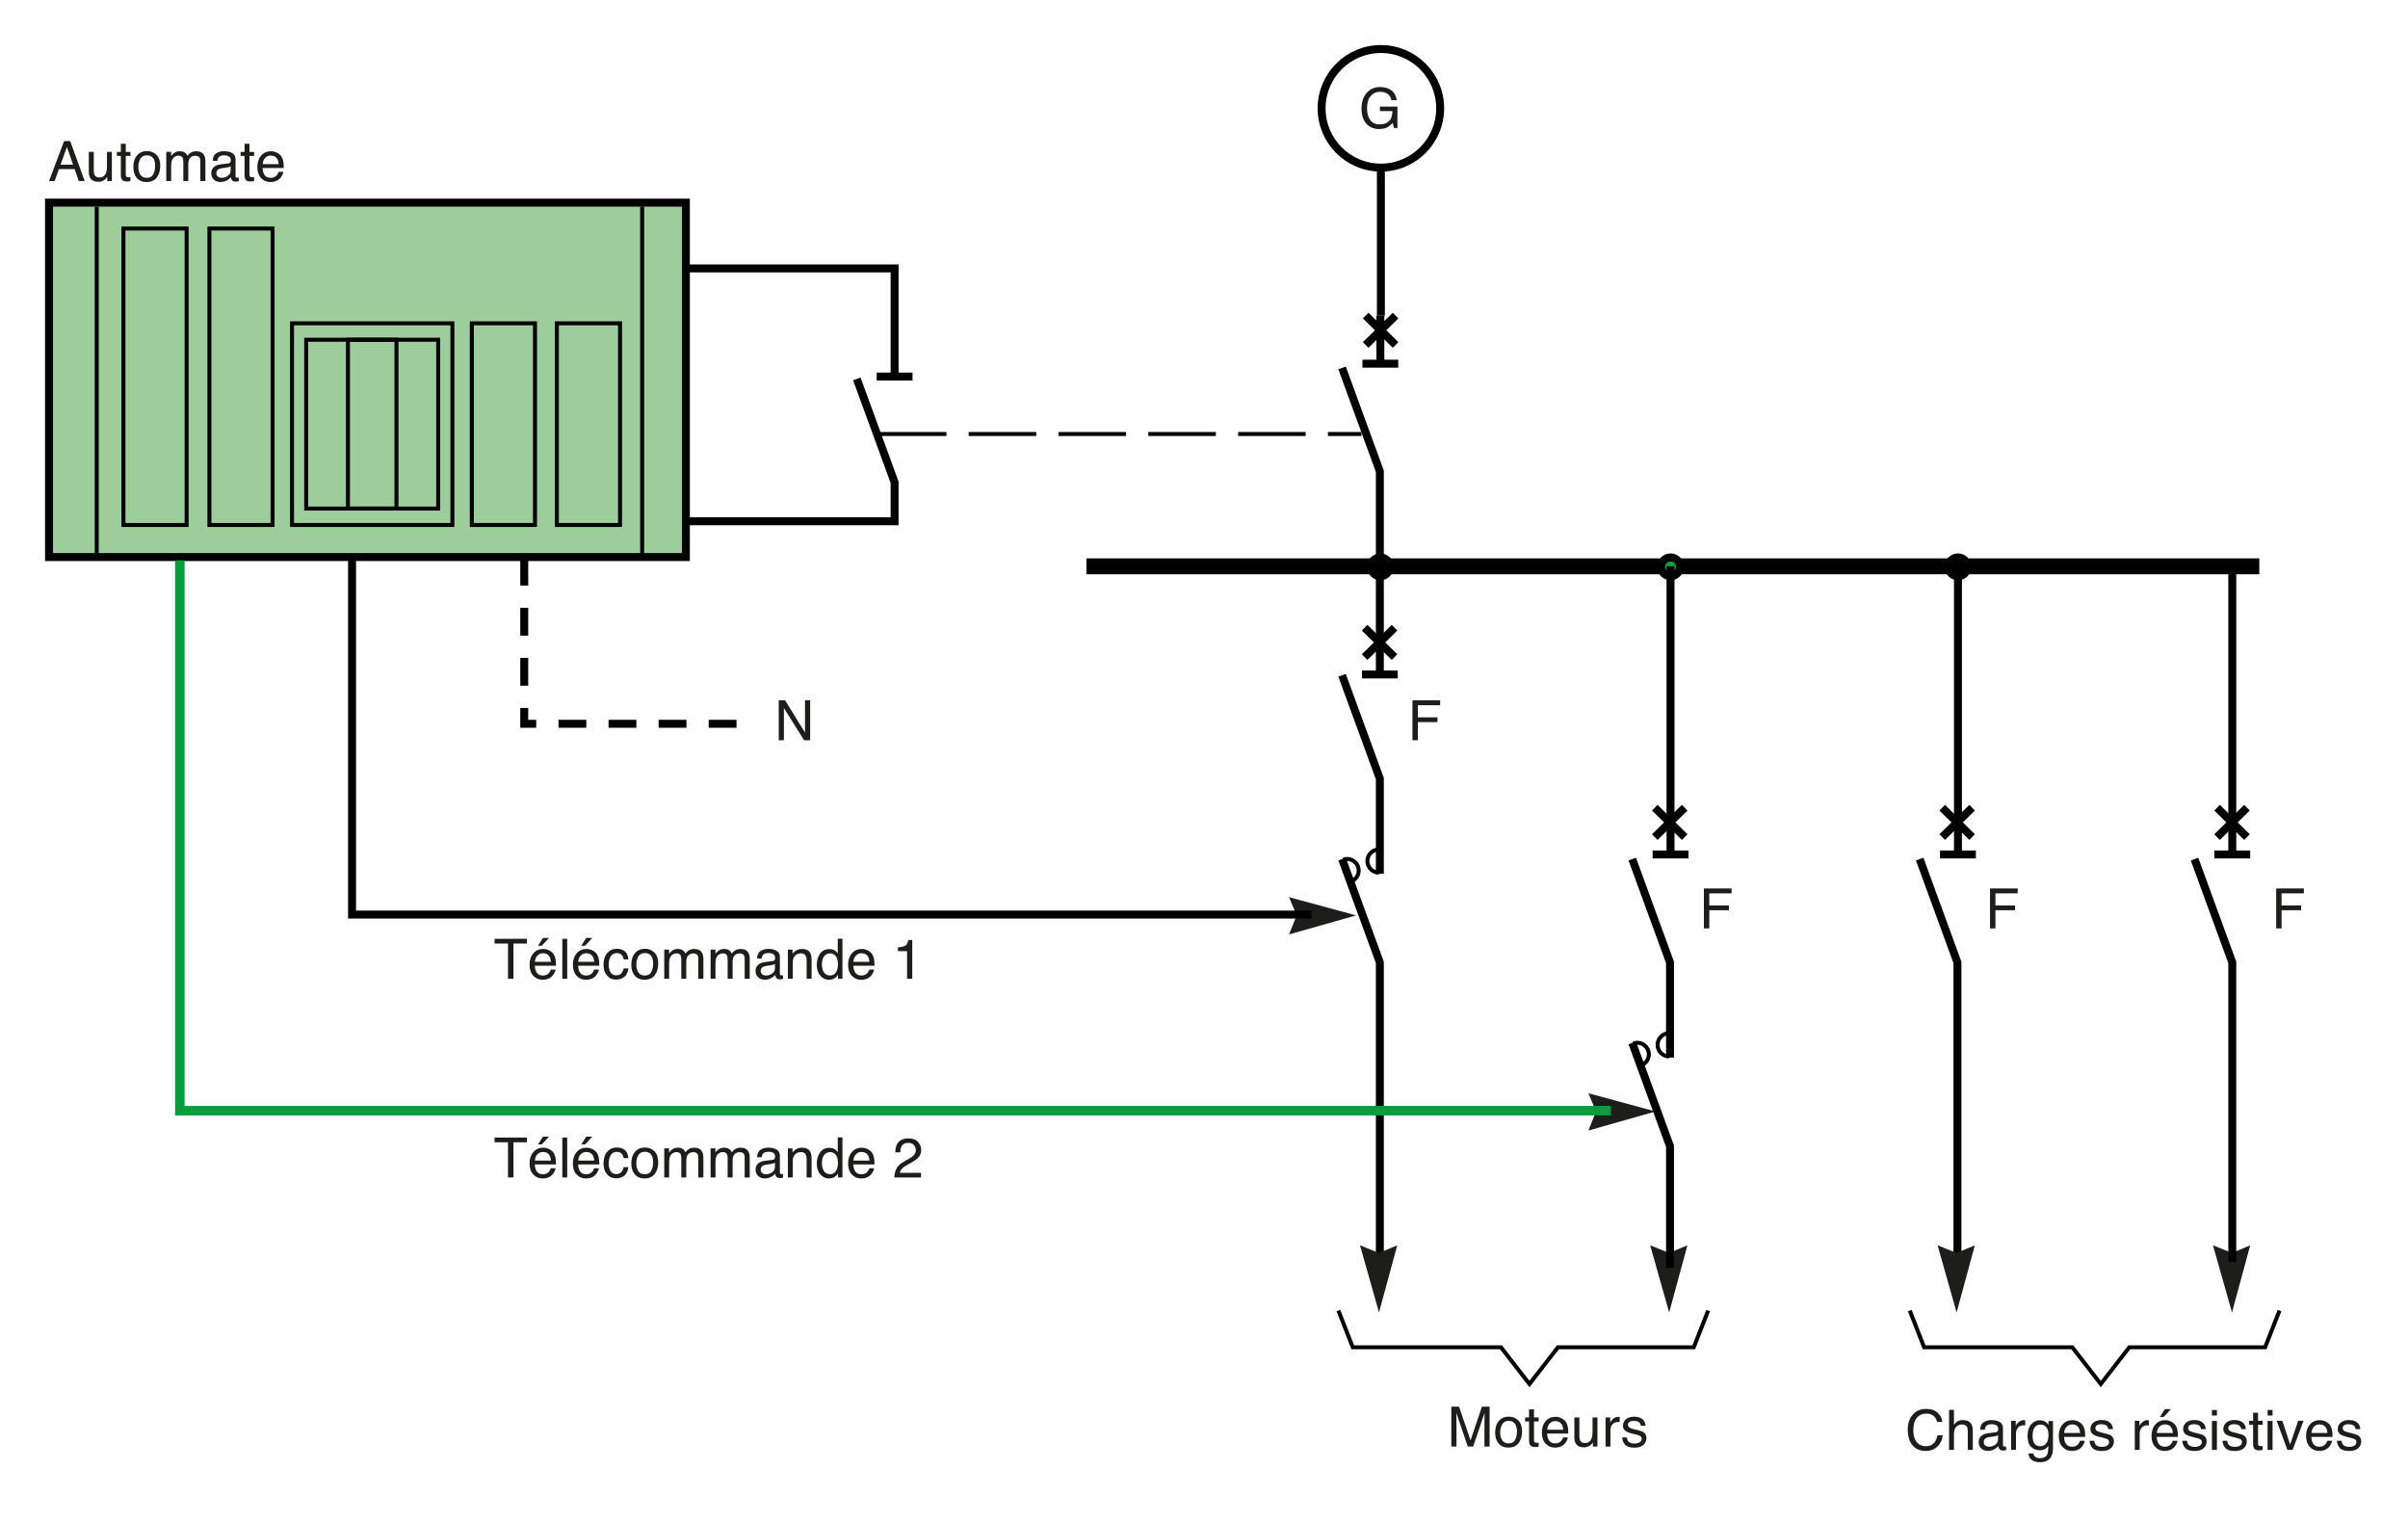 <?xml version="1.0" encoding="iso-8859-1"?>
<!-- Generator: Adobe Illustrator 19.2.1, SVG Export Plug-In . SVG Version: 6.00 Build 0)  -->
<svg version="1.1" id="Calque_1" xmlns="http://www.w3.org/2000/svg" xmlns:xlink="http://www.w3.org/1999/xlink" x="0px" y="0px"
	 width="538.598px" height="340.332px" viewBox="0 0 538.598 340.332" style="enable-background:new 0 0 538.598 340.332;"
	 xml:space="preserve">
<style type="text/css">
	.st0{fill:none;stroke:#000000;stroke-width:1.778;stroke-miterlimit:3.864;}
	.st1{fill:#1D1D1B;}
	.st2{fill:#009E3D;stroke:#000000;stroke-width:1.778;stroke-miterlimit:3.864;}
	.st3{fill:none;stroke:#000000;stroke-width:0.889;stroke-miterlimit:3.864;stroke-dasharray:15.111,4.978;}
	.st4{fill:none;stroke:#000000;stroke-width:0.889;stroke-miterlimit:3.864;}
	.st5{fill:none;stroke:#000000;stroke-width:3.556;stroke-miterlimit:3.864;}
	.st6{fill:#9CCD9A;stroke:#000000;stroke-width:1.778;stroke-miterlimit:3.864;}
	.st7{fill:none;stroke:#000000;stroke-width:1.778;stroke-miterlimit:3.864;stroke-dasharray:6.222,4.978;}
	.st8{fill:none;stroke:#009E3D;stroke-width:2.133;stroke-miterlimit:3.864;}
	.st9{fill:none;}
</style>
<polyline class="st0" points="300.181,82.281 308.629,105.396 308.629,126.685 "/>
<polyline class="st0" points="300.181,151.022 308.629,174.137 308.629,195.427 "/>
<polygon class="st1" points="499.23,293.533 503.306,278.514 499.23,280.222 494.975,278.514 499.23,293.533 "/>
<polyline class="st0" points="300.181,192.13 308.629,215.244 308.629,282.196 "/>
<line class="st0" x1="305.226" y1="146.96" x2="311.914" y2="140.39"/>
<line class="st0" x1="311.914" y1="146.96" x2="305.226" y2="140.39"/>
<polyline class="st0" points="429.372,192.13 437.82,215.244 437.82,282.196 "/>
<line class="st0" x1="434.417" y1="187.213" x2="441.105" y2="180.644"/>
<line class="st0" x1="441.105" y1="187.213" x2="434.417" y2="180.644"/>
<polyline class="st0" points="490.848,192.13 499.296,215.244 499.296,282.196 "/>
<line class="st0" x1="495.893" y1="187.213" x2="502.582" y2="180.644"/>
<line class="st0" x1="502.582" y1="187.213" x2="495.893" y2="180.644"/>
<path class="st2" d="M435.825,126.772c0-1.165,0.944-2.111,2.111-2.111c1.167,0,2.113,0.946,2.113,2.111
	c0,1.167-0.946,2.113-2.113,2.113C436.77,128.885,435.825,127.939,435.825,126.772L435.825,126.772z"/>
<polygon class="st1" points="437.634,293.533 441.712,278.514 437.634,280.222 433.381,278.514 437.634,293.533 "/>
<polygon class="st1" points="308.443,293.533 312.521,278.514 308.443,280.222 304.19,278.514 308.443,293.533 "/>
<path class="st0" d="M295.603,24.226c0-7.321,5.936-13.259,13.259-13.259s13.259,5.937,13.259,13.259
	c0,7.323-5.936,13.259-13.259,13.259S295.603,31.549,295.603,24.226L295.603,24.226z"/>
<line class="st3" x1="196.575" y1="97.064" x2="304.521" y2="97.064"/>
<path class="st2" d="M306.634,126.772c0-1.165,0.944-2.111,2.111-2.111c1.167,0,2.113,0.946,2.113,2.111
	c0,1.167-0.946,2.113-2.113,2.113C307.579,128.885,306.634,127.939,306.634,126.772L306.634,126.772z"/>
<g>
	<g>
		<g>
			<path class="st1" d="M310.814,19.951c0.874,0.466,1.409,1.282,1.605,2.449h-1.197c-0.143-0.652-0.438-1.127-0.887-1.425
				c-0.448-0.298-1.014-0.447-1.696-0.447c-0.809,0-1.49,0.31-2.044,0.93c-0.553,0.62-0.83,1.543-0.83,2.771
				c0,1.061,0.229,1.925,0.686,2.591c0.456,0.667,1.2,1,2.232,1c0.79,0,1.444-0.234,1.962-0.702c0.519-0.468,0.783-1.225,0.796-2.27
				h-2.795v-1.002h3.919v4.776h-0.777l-0.292-1.148c-0.402,0.45-0.759,0.762-1.07,0.936c-0.521,0.3-1.186,0.45-1.99,0.45
				c-1.04,0-1.935-0.342-2.684-1.027c-0.817-0.859-1.226-2.038-1.226-3.536c0-1.495,0.399-2.684,1.197-3.567
				c0.759-0.843,1.741-1.264,2.947-1.264C309.496,19.465,310.211,19.627,310.814,19.951z"/>
		</g>
	</g>
</g>
<polyline class="st4" points="509.857,293.107 506.639,301.321 476.258,301.321 469.886,309.534 463.514,301.321 430.372,301.321 
	427.157,293.107 "/>
<polyline class="st4" points="382.063,293.107 378.846,301.321 348.464,301.321 342.093,309.534 335.721,301.321 302.579,301.321 
	299.363,293.107 "/>
<g>
	<g>
		<g>
			<path class="st1" d="M433.423,315.991c0.617,0.596,0.959,1.272,1.027,2.03h-1.179c-0.131-0.575-0.393-1.031-0.785-1.367
				c-0.392-0.337-0.941-0.505-1.649-0.505c-0.863,0-1.561,0.31-2.092,0.928s-0.797,1.565-0.797,2.843c0,1.046,0.24,1.895,0.72,2.545
				c0.479,0.651,1.194,0.977,2.146,0.977c0.876,0,1.542-0.343,2-1.027c0.242-0.36,0.424-0.834,0.543-1.422h1.179
				c-0.104,0.94-0.448,1.728-1.033,2.364c-0.7,0.766-1.646,1.148-2.835,1.148c-1.025,0-1.886-0.314-2.583-0.942
				c-0.917-0.831-1.375-2.114-1.375-3.85c0-1.317,0.345-2.397,1.033-3.24c0.744-0.916,1.771-1.374,3.081-1.374
				C431.94,315.099,432.807,315.396,433.423,315.991z"/>
			<path class="st1" d="M435.951,315.31h1.094v3.33c0.26-0.328,0.492-0.559,0.699-0.692c0.353-0.231,0.792-0.347,1.318-0.347
				c0.944,0,1.584,0.33,1.92,0.99c0.183,0.361,0.273,0.861,0.273,1.501v4.175h-1.124v-4.102c0-0.478-0.061-0.828-0.182-1.051
				c-0.199-0.356-0.571-0.535-1.118-0.535c-0.454,0-0.865,0.156-1.233,0.468c-0.369,0.313-0.554,0.901-0.554,1.769v3.451h-1.094
				V315.31z"/>
			<path class="st1" d="M446.361,320.329c0.251-0.032,0.419-0.138,0.504-0.315c0.049-0.098,0.073-0.237,0.073-0.421
				c0-0.374-0.133-0.646-0.397-0.814s-0.644-0.253-1.137-0.253c-0.57,0-0.975,0.154-1.213,0.464
				c-0.134,0.171-0.221,0.426-0.261,0.764h-1.021c0.02-0.805,0.28-1.364,0.779-1.679c0.5-0.315,1.079-0.473,1.739-0.473
				c0.765,0,1.386,0.146,1.863,0.438c0.474,0.292,0.71,0.746,0.71,1.361v3.749c0,0.114,0.023,0.205,0.069,0.273
				c0.047,0.069,0.146,0.104,0.295,0.104c0.049,0,0.104-0.003,0.164-0.009c0.061-0.007,0.126-0.016,0.194-0.027v0.808
				c-0.17,0.049-0.3,0.079-0.389,0.091c-0.089,0.013-0.211,0.019-0.364,0.019c-0.377,0-0.65-0.134-0.82-0.4
				c-0.09-0.143-0.152-0.343-0.188-0.602c-0.223,0.291-0.543,0.544-0.96,0.759c-0.418,0.215-0.877,0.322-1.38,0.322
				c-0.604,0-1.097-0.184-1.479-0.549c-0.383-0.366-0.574-0.825-0.574-1.375c0-0.603,0.188-1.07,0.565-1.402
				c0.377-0.331,0.871-0.536,1.482-0.612L446.361,320.329z M444.058,323.284c0.23,0.182,0.504,0.272,0.82,0.272
				c0.385,0,0.757-0.089,1.118-0.267c0.607-0.296,0.911-0.779,0.911-1.45v-0.88c-0.134,0.086-0.306,0.156-0.516,0.214
				c-0.21,0.057-0.416,0.097-0.618,0.121l-0.661,0.085c-0.396,0.053-0.694,0.136-0.894,0.249c-0.339,0.189-0.508,0.493-0.508,0.909
				C443.711,322.853,443.826,323.101,444.058,323.284z"/>
			<path class="st1" d="M449.823,317.76h1.039v1.124c0.086-0.219,0.294-0.485,0.626-0.799c0.332-0.314,0.715-0.471,1.148-0.471
				c0.021,0,0.055,0.002,0.104,0.006s0.132,0.012,0.249,0.024v1.154c-0.064-0.012-0.124-0.021-0.179-0.024s-0.115-0.006-0.18-0.006
				c-0.551,0-0.975,0.177-1.27,0.531c-0.296,0.354-0.444,0.763-0.444,1.225v3.743h-1.094V317.76z"/>
			<path class="st1" d="M457.555,318.021c0.206,0.142,0.416,0.348,0.63,0.619v-0.82h1.009v5.919c0,0.826-0.121,1.479-0.364,1.956
				c-0.452,0.883-1.306,1.325-2.562,1.325c-0.698,0-1.285-0.157-1.762-0.472c-0.477-0.313-0.743-0.805-0.8-1.473h1.112
				c0.052,0.291,0.156,0.516,0.313,0.674c0.246,0.243,0.633,0.365,1.161,0.365c0.834,0,1.379-0.296,1.637-0.888
				c0.153-0.349,0.225-0.97,0.212-1.865c-0.218,0.332-0.48,0.579-0.787,0.741s-0.712,0.243-1.216,0.243
				c-0.702,0-1.316-0.25-1.844-0.751c-0.526-0.5-0.789-1.327-0.789-2.481c0-1.09,0.265-1.94,0.796-2.553
				c0.53-0.611,1.171-0.917,1.921-0.917C456.732,317.644,457.176,317.769,457.555,318.021z M457.689,319.193
				c-0.33-0.389-0.752-0.583-1.264-0.583c-0.766,0-1.289,0.36-1.571,1.082c-0.149,0.385-0.224,0.889-0.224,1.513
				c0,0.733,0.147,1.291,0.444,1.674c0.296,0.383,0.694,0.574,1.193,0.574c0.782,0,1.332-0.354,1.65-1.063
				c0.178-0.4,0.267-0.868,0.267-1.403C458.185,320.181,458.019,319.583,457.689,319.193z"/>
			<path class="st1" d="M464.879,317.939c0.431,0.217,0.759,0.497,0.984,0.841c0.217,0.328,0.362,0.711,0.435,1.148
				c0.064,0.3,0.097,0.778,0.097,1.435h-4.733c0.02,0.662,0.175,1.193,0.464,1.593c0.289,0.4,0.737,0.601,1.345,0.601
				c0.566,0,1.019-0.189,1.356-0.567c0.188-0.22,0.322-0.475,0.401-0.764h1.075c-0.028,0.239-0.122,0.506-0.282,0.8
				c-0.16,0.293-0.339,0.533-0.535,0.72c-0.33,0.324-0.738,0.543-1.225,0.656c-0.261,0.064-0.557,0.097-0.887,0.097
				c-0.805,0-1.487-0.294-2.047-0.884c-0.56-0.589-0.839-1.415-0.839-2.476c0-1.046,0.281-1.895,0.846-2.547
				c0.563-0.651,1.3-0.978,2.21-0.978C464.003,317.614,464.448,317.723,464.879,317.939z M465.271,320.494
				c-0.045-0.474-0.147-0.853-0.308-1.137c-0.297-0.526-0.793-0.789-1.488-0.789c-0.498,0-0.916,0.181-1.253,0.543
				c-0.338,0.363-0.517,0.824-0.536,1.383H465.271z"/>
			<path class="st1" d="M468.43,322.225c0.033,0.365,0.126,0.645,0.279,0.839c0.281,0.353,0.769,0.528,1.464,0.528
				c0.413,0,0.776-0.088,1.091-0.264c0.314-0.177,0.472-0.449,0.472-0.817c0-0.279-0.126-0.492-0.377-0.639
				c-0.16-0.089-0.478-0.192-0.951-0.31l-0.883-0.219c-0.563-0.138-0.979-0.292-1.247-0.462c-0.478-0.296-0.717-0.705-0.717-1.228
				c0-0.615,0.225-1.113,0.675-1.494c0.449-0.381,1.054-0.571,1.813-0.571c0.993,0,1.71,0.287,2.148,0.862
				c0.275,0.365,0.409,0.758,0.401,1.179h-1.033c-0.021-0.245-0.11-0.469-0.268-0.67c-0.257-0.286-0.703-0.43-1.338-0.43
				c-0.423,0-0.743,0.079-0.961,0.236s-0.326,0.365-0.326,0.624c0,0.282,0.143,0.508,0.429,0.678
				c0.165,0.101,0.409,0.189,0.73,0.267l0.737,0.177c0.801,0.19,1.337,0.374,1.609,0.553c0.426,0.279,0.639,0.719,0.639,1.318
				c0,0.579-0.223,1.08-0.668,1.501s-1.123,0.632-2.033,0.632c-0.98,0-1.675-0.22-2.082-0.659c-0.408-0.439-0.627-0.983-0.655-1.632
				H468.43z"/>
			<path class="st1" d="M477.49,317.76h1.039v1.124c0.086-0.219,0.294-0.485,0.626-0.799c0.332-0.314,0.715-0.471,1.148-0.471
				c0.021,0,0.055,0.002,0.104,0.006s0.132,0.012,0.249,0.024v1.154c-0.064-0.012-0.124-0.021-0.179-0.024s-0.115-0.006-0.18-0.006
				c-0.551,0-0.975,0.177-1.27,0.531c-0.296,0.354-0.444,0.763-0.444,1.225v3.743h-1.094V317.76z"/>
			<path class="st1" d="M485.623,317.939c0.431,0.217,0.759,0.497,0.984,0.841c0.217,0.328,0.362,0.711,0.435,1.148
				c0.064,0.3,0.097,0.778,0.097,1.435h-4.733c0.02,0.662,0.175,1.193,0.464,1.593c0.289,0.4,0.737,0.601,1.345,0.601
				c0.566,0,1.019-0.189,1.356-0.567c0.188-0.22,0.322-0.475,0.401-0.764h1.075c-0.028,0.239-0.122,0.506-0.282,0.8
				c-0.16,0.293-0.339,0.533-0.535,0.72c-0.33,0.324-0.738,0.543-1.225,0.656c-0.261,0.064-0.557,0.097-0.887,0.097
				c-0.805,0-1.487-0.294-2.047-0.884c-0.56-0.589-0.839-1.415-0.839-2.476c0-1.046,0.281-1.895,0.846-2.547
				c0.563-0.651,1.3-0.978,2.21-0.978C484.747,317.614,485.192,317.723,485.623,317.939z M486.015,320.494
				c-0.045-0.474-0.147-0.853-0.308-1.137c-0.297-0.526-0.793-0.789-1.488-0.789c-0.498,0-0.916,0.181-1.253,0.543
				c-0.338,0.363-0.517,0.824-0.536,1.383H486.015z M485.577,315.141l-1.623,1.756h-0.838l1.111-1.756H485.577z"/>
			<path class="st1" d="M489.174,322.225c0.033,0.365,0.126,0.645,0.279,0.839c0.281,0.353,0.769,0.528,1.464,0.528
				c0.413,0,0.776-0.088,1.091-0.264c0.314-0.177,0.472-0.449,0.472-0.817c0-0.279-0.126-0.492-0.377-0.639
				c-0.16-0.089-0.478-0.192-0.951-0.31l-0.883-0.219c-0.563-0.138-0.979-0.292-1.247-0.462c-0.478-0.296-0.717-0.705-0.717-1.228
				c0-0.615,0.225-1.113,0.675-1.494c0.449-0.381,1.054-0.571,1.813-0.571c0.993,0,1.71,0.287,2.148,0.862
				c0.275,0.365,0.409,0.758,0.401,1.179h-1.033c-0.021-0.245-0.11-0.469-0.268-0.67c-0.257-0.286-0.703-0.43-1.338-0.43
				c-0.423,0-0.743,0.079-0.961,0.236s-0.326,0.365-0.326,0.624c0,0.282,0.143,0.508,0.429,0.678
				c0.165,0.101,0.409,0.189,0.73,0.267l0.737,0.177c0.801,0.19,1.337,0.374,1.609,0.553c0.426,0.279,0.639,0.719,0.639,1.318
				c0,0.579-0.223,1.08-0.668,1.501s-1.123,0.632-2.033,0.632c-0.98,0-1.675-0.22-2.082-0.659c-0.408-0.439-0.627-0.983-0.655-1.632
				H489.174z"/>
			<path class="st1" d="M494.746,315.342h1.112v1.239h-1.112V315.342z M494.746,317.79h1.112v6.478h-1.112V317.79z"/>
			<path class="st1" d="M498.161,322.225c0.033,0.365,0.126,0.645,0.279,0.839c0.281,0.353,0.769,0.528,1.464,0.528
				c0.413,0,0.776-0.088,1.091-0.264c0.314-0.177,0.472-0.449,0.472-0.817c0-0.279-0.126-0.492-0.377-0.639
				c-0.16-0.089-0.478-0.192-0.951-0.31l-0.883-0.219c-0.563-0.138-0.979-0.292-1.247-0.462c-0.478-0.296-0.717-0.705-0.717-1.228
				c0-0.615,0.225-1.113,0.675-1.494c0.449-0.381,1.054-0.571,1.813-0.571c0.993,0,1.71,0.287,2.148,0.862
				c0.275,0.365,0.409,0.758,0.401,1.179h-1.033c-0.021-0.245-0.11-0.469-0.268-0.67c-0.257-0.286-0.703-0.43-1.338-0.43
				c-0.423,0-0.743,0.079-0.961,0.236s-0.326,0.365-0.326,0.624c0,0.282,0.143,0.508,0.429,0.678
				c0.165,0.101,0.409,0.189,0.73,0.267l0.737,0.177c0.801,0.19,1.337,0.374,1.609,0.553c0.426,0.279,0.639,0.719,0.639,1.318
				c0,0.579-0.223,1.08-0.668,1.501s-1.123,0.632-2.033,0.632c-0.98,0-1.675-0.22-2.082-0.659c-0.408-0.439-0.627-0.983-0.655-1.632
				H498.161z"/>
			<path class="st1" d="M503.951,315.943h1.106v1.816h1.039v0.894h-1.039v4.247c0,0.227,0.077,0.379,0.23,0.456
				c0.085,0.044,0.227,0.066,0.426,0.066c0.053,0,0.109-0.001,0.17-0.004s0.132-0.01,0.213-0.021v0.869
				c-0.126,0.036-0.257,0.063-0.393,0.079c-0.136,0.016-0.282,0.024-0.44,0.024c-0.51,0-0.856-0.131-1.039-0.393
				c-0.182-0.261-0.273-0.6-0.273-1.018v-4.308h-0.881v-0.894h0.881V315.943z"/>
			<path class="st1" d="M507.191,315.342h1.112v1.239h-1.112V315.342z M507.191,317.79h1.112v6.478h-1.112V317.79z"/>
			<path class="st1" d="M510.493,317.76l1.738,5.299l1.811-5.299h1.197l-2.45,6.508h-1.166l-2.399-6.508H510.493z"/>
			<path class="st1" d="M520.198,317.939c0.431,0.217,0.759,0.497,0.984,0.841c0.217,0.328,0.362,0.711,0.435,1.148
				c0.064,0.3,0.097,0.778,0.097,1.435h-4.733c0.02,0.662,0.175,1.193,0.464,1.593c0.289,0.4,0.737,0.601,1.345,0.601
				c0.566,0,1.019-0.189,1.356-0.567c0.188-0.22,0.322-0.475,0.401-0.764h1.075c-0.028,0.239-0.122,0.506-0.282,0.8
				c-0.16,0.293-0.339,0.533-0.535,0.72c-0.33,0.324-0.738,0.543-1.225,0.656c-0.261,0.064-0.557,0.097-0.887,0.097
				c-0.805,0-1.487-0.294-2.047-0.884c-0.56-0.589-0.839-1.415-0.839-2.476c0-1.046,0.281-1.895,0.846-2.547
				c0.563-0.651,1.3-0.978,2.21-0.978C519.323,317.614,519.767,317.723,520.198,317.939z M520.59,320.494
				c-0.045-0.474-0.147-0.853-0.308-1.137c-0.297-0.526-0.793-0.789-1.488-0.789c-0.498,0-0.916,0.181-1.253,0.543
				c-0.338,0.363-0.517,0.824-0.536,1.383H520.59z"/>
			<path class="st1" d="M523.749,322.225c0.033,0.365,0.126,0.645,0.279,0.839c0.281,0.353,0.769,0.528,1.464,0.528
				c0.413,0,0.776-0.088,1.091-0.264c0.314-0.177,0.472-0.449,0.472-0.817c0-0.279-0.126-0.492-0.377-0.639
				c-0.16-0.089-0.478-0.192-0.951-0.31l-0.883-0.219c-0.563-0.138-0.979-0.292-1.247-0.462c-0.478-0.296-0.717-0.705-0.717-1.228
				c0-0.615,0.225-1.113,0.675-1.494c0.449-0.381,1.054-0.571,1.813-0.571c0.993,0,1.71,0.287,2.148,0.862
				c0.275,0.365,0.409,0.758,0.401,1.179h-1.033c-0.021-0.245-0.11-0.469-0.268-0.67c-0.257-0.286-0.703-0.43-1.338-0.43
				c-0.423,0-0.743,0.079-0.961,0.236s-0.326,0.365-0.326,0.624c0,0.282,0.143,0.508,0.429,0.678
				c0.165,0.101,0.409,0.189,0.73,0.267l0.737,0.177c0.801,0.19,1.337,0.374,1.609,0.553c0.426,0.279,0.639,0.719,0.639,1.318
				c0,0.579-0.223,1.08-0.668,1.501s-1.123,0.632-2.033,0.632c-0.98,0-1.675-0.22-2.082-0.659c-0.408-0.439-0.627-0.983-0.655-1.632
				H523.749z"/>
		</g>
	</g>
</g>
<g>
	<g>
		<g>
			<path class="st1" d="M324.615,314.597h1.731l2.567,7.547l2.548-7.547h1.721v8.926h-1.154v-5.269c0-0.182,0.004-0.483,0.012-0.905
				c0.008-0.421,0.013-0.873,0.013-1.354l-2.549,7.528h-1.198l-2.573-7.528v0.273c0,0.219,0.007,0.552,0.019,0.999
				c0.013,0.448,0.019,0.777,0.019,0.987v5.269h-1.154V314.597z"/>
			<path class="st1" d="M339.58,317.664c0.575,0.559,0.862,1.38,0.862,2.465c0,1.049-0.253,1.914-0.76,2.599
				c-0.507,0.684-1.293,1.025-2.359,1.025c-0.889,0-1.595-0.302-2.118-0.907c-0.522-0.604-0.784-1.418-0.784-2.438
				c0-1.093,0.275-1.963,0.827-2.61c0.551-0.647,1.291-0.972,2.22-0.972C338.301,316.826,339.005,317.105,339.58,317.664z
				 M338.901,321.989c0.267-0.548,0.4-1.158,0.4-1.83c0-0.606-0.097-1.101-0.289-1.48c-0.305-0.599-0.829-0.898-1.574-0.898
				c-0.661,0-1.142,0.255-1.441,0.765c-0.301,0.51-0.451,1.125-0.451,1.845c0,0.692,0.15,1.269,0.451,1.73
				c0.3,0.461,0.776,0.691,1.43,0.691C338.143,322.811,338.635,322.537,338.901,321.989z"/>
			<path class="st1" d="M342.004,315.198h1.106v1.816h1.039v0.894h-1.039v4.247c0,0.227,0.077,0.379,0.23,0.456
				c0.085,0.044,0.227,0.066,0.426,0.066c0.053,0,0.109-0.001,0.17-0.004s0.132-0.01,0.213-0.021v0.869
				c-0.126,0.036-0.257,0.063-0.393,0.079c-0.136,0.016-0.282,0.024-0.44,0.024c-0.51,0-0.856-0.131-1.039-0.393
				c-0.182-0.261-0.273-0.6-0.273-1.018v-4.308h-0.881v-0.894h0.881V315.198z"/>
			<path class="st1" d="M349.264,317.194c0.431,0.217,0.759,0.497,0.984,0.841c0.217,0.328,0.362,0.711,0.435,1.148
				c0.064,0.3,0.097,0.778,0.097,1.435h-4.733c0.02,0.662,0.175,1.193,0.464,1.593c0.289,0.4,0.737,0.601,1.345,0.601
				c0.566,0,1.019-0.189,1.356-0.567c0.188-0.22,0.322-0.475,0.401-0.764h1.075c-0.028,0.239-0.122,0.506-0.282,0.8
				c-0.16,0.293-0.339,0.533-0.535,0.72c-0.33,0.324-0.738,0.543-1.225,0.656c-0.261,0.064-0.557,0.097-0.887,0.097
				c-0.805,0-1.487-0.294-2.047-0.884c-0.56-0.589-0.839-1.415-0.839-2.476c0-1.046,0.281-1.895,0.846-2.547
				c0.563-0.651,1.3-0.978,2.21-0.978C348.388,316.869,348.832,316.977,349.264,317.194z M349.656,319.749
				c-0.045-0.474-0.147-0.853-0.308-1.137c-0.297-0.526-0.793-0.789-1.488-0.789c-0.498,0-0.916,0.181-1.253,0.543
				c-0.338,0.363-0.517,0.824-0.536,1.383H349.656z"/>
			<path class="st1" d="M353.258,317.015v4.32c0,0.332,0.052,0.604,0.154,0.814c0.189,0.389,0.542,0.583,1.06,0.583
				c0.741,0,1.246-0.34,1.515-1.021c0.146-0.365,0.219-0.865,0.219-1.501v-3.196h1.094v6.508h-1.033l0.013-0.96
				c-0.14,0.247-0.313,0.456-0.52,0.626c-0.409,0.34-0.906,0.51-1.49,0.51c-0.91,0-1.53-0.31-1.86-0.93
				c-0.179-0.332-0.269-0.775-0.269-1.33v-4.424H353.258z"/>
			<path class="st1" d="M359.115,317.015h1.039v1.124c0.086-0.219,0.294-0.485,0.626-0.799c0.332-0.314,0.715-0.471,1.148-0.471
				c0.021,0,0.055,0.002,0.104,0.006s0.132,0.012,0.249,0.024v1.154c-0.064-0.012-0.124-0.021-0.179-0.024s-0.115-0.006-0.18-0.006
				c-0.551,0-0.975,0.177-1.27,0.531c-0.296,0.354-0.444,0.763-0.444,1.225v3.743h-1.094V317.015z"/>
			<path class="st1" d="M363.879,321.48c0.033,0.365,0.126,0.645,0.279,0.839c0.281,0.353,0.769,0.528,1.464,0.528
				c0.413,0,0.776-0.088,1.091-0.264c0.314-0.177,0.472-0.449,0.472-0.817c0-0.279-0.126-0.492-0.377-0.639
				c-0.16-0.089-0.478-0.192-0.951-0.31l-0.883-0.219c-0.563-0.138-0.979-0.292-1.247-0.462c-0.478-0.296-0.717-0.705-0.717-1.228
				c0-0.615,0.225-1.113,0.675-1.494c0.449-0.381,1.054-0.571,1.813-0.571c0.993,0,1.71,0.287,2.148,0.862
				c0.275,0.365,0.409,0.758,0.401,1.179h-1.033c-0.021-0.245-0.11-0.469-0.268-0.67c-0.257-0.286-0.703-0.43-1.338-0.43
				c-0.423,0-0.743,0.079-0.961,0.236s-0.326,0.365-0.326,0.624c0,0.282,0.143,0.508,0.429,0.678
				c0.165,0.101,0.409,0.189,0.73,0.267l0.737,0.177c0.801,0.19,1.337,0.374,1.609,0.553c0.426,0.279,0.639,0.719,0.639,1.318
				c0,0.579-0.223,1.08-0.668,1.501s-1.123,0.632-2.033,0.632c-0.98,0-1.675-0.22-2.082-0.659c-0.408-0.439-0.627-0.983-0.655-1.632
				H363.879z"/>
		</g>
	</g>
</g>
<g>
	<g>
		<g>
			<path class="st1" d="M14.338,31.557h1.365l3.24,8.926h-1.325l-0.932-2.674h-3.502l-0.968,2.674h-1.24L14.338,31.557z
				 M16.344,36.825l-1.375-3.943l-1.428,3.943H16.344z"/>
			<path class="st1" d="M20.982,33.975v4.32c0,0.332,0.051,0.604,0.154,0.814c0.189,0.389,0.542,0.583,1.059,0.583
				c0.742,0,1.247-0.34,1.515-1.021c0.146-0.365,0.219-0.865,0.219-1.501v-3.196h1.094v6.508H23.99l0.012-0.96
				c-0.14,0.247-0.313,0.456-0.519,0.626c-0.41,0.34-0.906,0.51-1.491,0.51c-0.91,0-1.53-0.31-1.86-0.93
				c-0.179-0.332-0.268-0.776-0.268-1.331v-4.424H20.982z"/>
			<path class="st1" d="M27.028,32.159h1.106v1.817h1.039v0.893h-1.039v4.248c0,0.227,0.077,0.379,0.23,0.456
				c0.085,0.045,0.227,0.067,0.426,0.067c0.052,0,0.109-0.001,0.17-0.004c0.061-0.002,0.132-0.009,0.213-0.021v0.869
				c-0.126,0.037-0.256,0.063-0.392,0.079s-0.283,0.024-0.44,0.024c-0.511,0-0.857-0.131-1.039-0.392
				c-0.183-0.261-0.273-0.601-0.273-1.018v-4.308h-0.881v-0.893h0.881V32.159z"/>
			<path class="st1" d="M34.982,34.625c0.575,0.559,0.863,1.38,0.863,2.465c0,1.048-0.253,1.915-0.76,2.599
				c-0.507,0.684-1.293,1.026-2.359,1.026c-0.889,0-1.595-0.303-2.118-0.908s-0.785-1.417-0.785-2.438
				c0-1.093,0.275-1.963,0.827-2.61c0.551-0.648,1.292-0.972,2.221-0.972C33.702,33.787,34.406,34.066,34.982,34.625z M34.302,38.95
				c0.266-0.548,0.399-1.158,0.399-1.83c0-0.606-0.096-1.1-0.289-1.48c-0.304-0.599-0.829-0.898-1.574-0.898
				c-0.661,0-1.142,0.255-1.442,0.765s-0.451,1.125-0.451,1.845c0,0.692,0.15,1.268,0.451,1.729s0.777,0.692,1.43,0.692
				C33.544,39.772,34.036,39.498,34.302,38.95z"/>
			<path class="st1" d="M37.187,33.975h1.082v0.924c0.259-0.32,0.494-0.553,0.705-0.699c0.361-0.247,0.77-0.371,1.228-0.371
				c0.519,0,0.936,0.128,1.252,0.383c0.178,0.146,0.34,0.361,0.486,0.644c0.243-0.348,0.529-0.606,0.857-0.774
				s0.697-0.252,1.106-0.252c0.875,0,1.47,0.316,1.786,0.948c0.17,0.34,0.255,0.798,0.255,1.373v4.333h-1.136v-4.521
				c0-0.433-0.108-0.731-0.325-0.893s-0.481-0.243-0.793-0.243c-0.429,0-0.799,0.144-1.109,0.432s-0.465,0.768-0.465,1.44v3.786
				h-1.112v-4.248c0-0.441-0.053-0.763-0.158-0.966c-0.166-0.304-0.476-0.456-0.93-0.456c-0.413,0-0.789,0.16-1.127,0.48
				c-0.338,0.32-0.507,0.899-0.507,1.738v3.451h-1.094V33.975z"/>
			<path class="st1" d="M51.042,36.545c0.251-0.032,0.419-0.138,0.504-0.315c0.048-0.098,0.073-0.238,0.073-0.421
				c0-0.374-0.132-0.646-0.397-0.814c-0.265-0.168-0.644-0.253-1.137-0.253c-0.57,0-0.975,0.155-1.213,0.464
				c-0.133,0.171-0.22,0.426-0.261,0.764H47.59c0.021-0.805,0.28-1.364,0.78-1.679c0.5-0.315,1.08-0.473,1.739-0.473
				c0.765,0,1.386,0.146,1.863,0.438c0.473,0.292,0.71,0.746,0.71,1.361v3.75c0,0.113,0.023,0.205,0.07,0.273
				c0.046,0.068,0.145,0.103,0.294,0.103c0.049,0,0.104-0.003,0.164-0.009c0.061-0.006,0.126-0.015,0.195-0.027v0.808
				c-0.17,0.049-0.3,0.079-0.389,0.091c-0.089,0.012-0.21,0.018-0.364,0.018c-0.377,0-0.65-0.134-0.82-0.401
				c-0.089-0.142-0.152-0.342-0.188-0.602c-0.223,0.292-0.543,0.545-0.96,0.76c-0.417,0.214-0.877,0.322-1.379,0.322
				c-0.604,0-1.097-0.183-1.48-0.549s-0.574-0.824-0.574-1.375c0-0.603,0.188-1.07,0.565-1.402c0.376-0.332,0.871-0.536,1.482-0.613
				L51.042,36.545z M48.739,39.499c0.231,0.182,0.504,0.273,0.82,0.273c0.385,0,0.758-0.089,1.118-0.267
				c0.608-0.295,0.912-0.778,0.912-1.45v-0.88c-0.134,0.085-0.305,0.157-0.516,0.213c-0.21,0.057-0.417,0.098-0.619,0.122
				l-0.661,0.085c-0.396,0.052-0.694,0.135-0.894,0.249c-0.338,0.19-0.507,0.493-0.507,0.909
				C48.392,39.069,48.508,39.318,48.739,39.499z"/>
			<path class="st1" d="M54.694,32.159H55.8v1.817h1.039v0.893H55.8v4.248c0,0.227,0.077,0.379,0.23,0.456
				c0.085,0.045,0.227,0.067,0.426,0.067c0.052,0,0.109-0.001,0.17-0.004c0.061-0.002,0.132-0.009,0.213-0.021v0.869
				c-0.126,0.037-0.256,0.063-0.392,0.079s-0.283,0.024-0.44,0.024c-0.511,0-0.857-0.131-1.039-0.392
				c-0.183-0.261-0.273-0.601-0.273-1.018v-4.308h-0.881v-0.893h0.881V32.159z"/>
			<path class="st1" d="M61.952,34.155c0.431,0.217,0.759,0.498,0.984,0.842c0.217,0.328,0.362,0.711,0.435,1.148
				c0.064,0.3,0.097,0.778,0.097,1.434h-4.734c0.021,0.662,0.175,1.193,0.464,1.593c0.29,0.4,0.738,0.6,1.345,0.6
				c0.566,0,1.019-0.189,1.356-0.568c0.189-0.22,0.323-0.474,0.401-0.763h1.076c-0.028,0.239-0.123,0.505-0.283,0.799
				c-0.16,0.294-0.338,0.534-0.535,0.72c-0.33,0.324-0.738,0.542-1.225,0.656c-0.261,0.064-0.557,0.097-0.886,0.097
				c-0.805,0-1.488-0.295-2.047-0.884s-0.839-1.415-0.839-2.476c0-1.045,0.282-1.894,0.845-2.546s1.3-0.979,2.21-0.979
				C61.076,33.829,61.521,33.938,61.952,34.155z M62.344,36.71c-0.044-0.474-0.146-0.853-0.307-1.136
				c-0.297-0.527-0.793-0.79-1.488-0.79c-0.498,0-0.916,0.181-1.253,0.544c-0.337,0.362-0.516,0.823-0.536,1.382H62.344z"/>
		</g>
	</g>
</g>
<g>
	<g>
		<g>
			<path class="st1" d="M315.925,156.63h6.191v1.094h-4.982v2.71h4.381v1.063h-4.381v4.059h-1.209V156.63z"/>
		</g>
	</g>
</g>
<g>
	<g>
		<g>
			<path class="st1" d="M174.18,156.63h1.425l4.451,7.212v-7.212h1.155v8.926h-1.359l-4.517-7.203v7.203h-1.155V156.63z"/>
		</g>
	</g>
</g>
<g>
	<g>
		<g>
			<path class="st1" d="M117.855,209.963v1.063h-3.008v7.863h-1.221v-7.863h-3.008v-1.063H117.855z"/>
			<path class="st1" d="M122.841,212.56c0.431,0.217,0.759,0.497,0.984,0.841c0.217,0.328,0.362,0.711,0.435,1.148
				c0.064,0.3,0.097,0.778,0.097,1.435h-4.734c0.021,0.662,0.175,1.193,0.464,1.593c0.29,0.4,0.738,0.601,1.345,0.601
				c0.566,0,1.019-0.189,1.356-0.567c0.189-0.22,0.323-0.475,0.401-0.764h1.076c-0.028,0.239-0.123,0.506-0.283,0.8
				c-0.16,0.293-0.338,0.533-0.535,0.72c-0.33,0.324-0.738,0.543-1.225,0.656c-0.261,0.064-0.557,0.097-0.886,0.097
				c-0.805,0-1.488-0.294-2.047-0.884c-0.56-0.589-0.839-1.415-0.839-2.476c0-1.046,0.282-1.895,0.845-2.547
				c0.563-0.651,1.3-0.978,2.21-0.978C121.965,212.235,122.41,212.344,122.841,212.56z M123.232,215.115
				c-0.044-0.474-0.146-0.853-0.307-1.137c-0.297-0.526-0.793-0.789-1.488-0.789c-0.498,0-0.916,0.181-1.253,0.543
				c-0.337,0.363-0.516,0.824-0.536,1.383H123.232z M122.795,209.762l-1.622,1.756h-0.839l1.112-1.756H122.795z"/>
			<path class="st1" d="M125.772,209.963h1.094v8.926h-1.094V209.963z"/>
			<path class="st1" d="M132.526,212.56c0.431,0.217,0.759,0.497,0.984,0.841c0.217,0.328,0.362,0.711,0.435,1.148
				c0.064,0.3,0.097,0.778,0.097,1.435h-4.734c0.021,0.662,0.175,1.193,0.464,1.593c0.29,0.4,0.738,0.601,1.345,0.601
				c0.566,0,1.019-0.189,1.356-0.567c0.189-0.22,0.323-0.475,0.401-0.764h1.076c-0.028,0.239-0.123,0.506-0.283,0.8
				c-0.16,0.293-0.338,0.533-0.535,0.72c-0.33,0.324-0.738,0.543-1.225,0.656c-0.261,0.064-0.557,0.097-0.886,0.097
				c-0.805,0-1.488-0.294-2.047-0.884c-0.56-0.589-0.839-1.415-0.839-2.476c0-1.046,0.282-1.895,0.845-2.547
				c0.563-0.651,1.3-0.978,2.21-0.978C131.651,212.235,132.095,212.344,132.526,212.56z M132.918,215.115
				c-0.044-0.474-0.146-0.853-0.307-1.137c-0.297-0.526-0.793-0.789-1.488-0.789c-0.498,0-0.916,0.181-1.253,0.543
				c-0.337,0.363-0.516,0.824-0.536,1.383H132.918z M132.48,209.762l-1.622,1.756h-0.839l1.112-1.756H132.48z"/>
			<path class="st1" d="M139.727,212.727c0.46,0.356,0.736,0.97,0.83,1.841h-1.063c-0.065-0.401-0.213-0.734-0.443-1
				c-0.231-0.265-0.602-0.397-1.112-0.397c-0.697,0-1.195,0.34-1.495,1.02c-0.194,0.441-0.292,0.985-0.292,1.633
				c0,0.651,0.138,1.199,0.413,1.645s0.709,0.667,1.3,0.667c0.454,0,0.813-0.138,1.079-0.414c0.265-0.276,0.449-0.654,0.55-1.135
				h1.063c-0.122,0.862-0.425,1.493-0.912,1.893c-0.486,0.399-1.108,0.599-1.865,0.599c-0.851,0-1.529-0.311-2.036-0.933
				s-0.76-1.398-0.76-2.33c0-1.143,0.277-2.032,0.833-2.668s1.262-0.954,2.121-0.954
				C138.671,212.192,139.267,212.371,139.727,212.727z"/>
			<path class="st1" d="M146.365,213.03c0.575,0.559,0.863,1.38,0.863,2.465c0,1.049-0.253,1.914-0.76,2.599
				c-0.507,0.684-1.293,1.025-2.359,1.025c-0.889,0-1.595-0.302-2.118-0.907c-0.523-0.604-0.785-1.418-0.785-2.438
				c0-1.093,0.275-1.963,0.827-2.61s1.292-0.972,2.221-0.972C145.086,212.192,145.79,212.472,146.365,213.03z M145.686,217.355
				c0.266-0.548,0.399-1.158,0.399-1.83c0-0.606-0.096-1.101-0.289-1.48c-0.304-0.599-0.829-0.898-1.574-0.898
				c-0.661,0-1.142,0.255-1.442,0.765s-0.451,1.125-0.451,1.845c0,0.692,0.15,1.269,0.451,1.73c0.3,0.461,0.777,0.691,1.43,0.691
				C144.928,218.178,145.42,217.903,145.686,217.355z"/>
			<path class="st1" d="M148.571,212.381h1.082v0.924c0.259-0.32,0.494-0.553,0.705-0.699c0.361-0.247,0.77-0.37,1.228-0.37
				c0.519,0,0.936,0.127,1.252,0.383c0.178,0.146,0.34,0.36,0.486,0.644c0.243-0.348,0.529-0.606,0.857-0.774
				s0.697-0.252,1.106-0.252c0.875,0,1.47,0.315,1.786,0.947c0.17,0.341,0.255,0.799,0.255,1.374v4.332h-1.136v-4.521
				c0-0.434-0.108-0.731-0.325-0.894s-0.481-0.243-0.793-0.243c-0.429,0-0.799,0.144-1.109,0.432
				c-0.31,0.287-0.465,0.768-0.465,1.44v3.785h-1.112v-4.247c0-0.441-0.053-0.764-0.158-0.967c-0.166-0.304-0.476-0.455-0.93-0.455
				c-0.413,0-0.789,0.16-1.127,0.479c-0.338,0.32-0.507,0.899-0.507,1.738v3.451h-1.094V212.381z"/>
			<path class="st1" d="M158.937,212.381h1.082v0.924c0.259-0.32,0.494-0.553,0.705-0.699c0.361-0.247,0.77-0.37,1.228-0.37
				c0.519,0,0.936,0.127,1.252,0.383c0.178,0.146,0.34,0.36,0.486,0.644c0.243-0.348,0.529-0.606,0.857-0.774
				s0.697-0.252,1.106-0.252c0.875,0,1.47,0.315,1.786,0.947c0.17,0.341,0.255,0.799,0.255,1.374v4.332h-1.136v-4.521
				c0-0.434-0.108-0.731-0.325-0.894s-0.481-0.243-0.793-0.243c-0.429,0-0.799,0.144-1.109,0.432
				c-0.31,0.287-0.465,0.768-0.465,1.44v3.785h-1.112v-4.247c0-0.441-0.053-0.764-0.158-0.967c-0.166-0.304-0.476-0.455-0.93-0.455
				c-0.413,0-0.789,0.16-1.127,0.479c-0.338,0.32-0.507,0.899-0.507,1.738v3.451h-1.094V212.381z"/>
			<path class="st1" d="M172.791,214.95c0.251-0.032,0.419-0.138,0.504-0.315c0.048-0.098,0.073-0.237,0.073-0.421
				c0-0.374-0.132-0.646-0.397-0.814c-0.265-0.169-0.644-0.253-1.137-0.253c-0.57,0-0.975,0.154-1.213,0.464
				c-0.133,0.171-0.22,0.426-0.261,0.764h-1.021c0.021-0.805,0.28-1.364,0.78-1.679c0.5-0.315,1.08-0.473,1.739-0.473
				c0.765,0,1.386,0.146,1.863,0.438c0.473,0.292,0.71,0.746,0.71,1.361v3.749c0,0.114,0.023,0.205,0.07,0.273
				c0.046,0.069,0.145,0.104,0.294,0.104c0.049,0,0.104-0.003,0.164-0.009c0.061-0.007,0.126-0.016,0.195-0.027v0.808
				c-0.17,0.049-0.3,0.079-0.389,0.091c-0.089,0.013-0.21,0.019-0.364,0.019c-0.377,0-0.65-0.134-0.82-0.4
				c-0.089-0.143-0.152-0.343-0.188-0.602c-0.223,0.291-0.543,0.544-0.96,0.759c-0.417,0.215-0.877,0.322-1.379,0.322
				c-0.604,0-1.097-0.184-1.48-0.549c-0.383-0.366-0.574-0.825-0.574-1.375c0-0.603,0.188-1.07,0.565-1.402
				c0.376-0.331,0.871-0.536,1.482-0.612L172.791,214.95z M170.488,217.905c0.231,0.182,0.504,0.272,0.82,0.272
				c0.385,0,0.758-0.089,1.118-0.267c0.608-0.296,0.912-0.779,0.912-1.45v-0.88c-0.134,0.086-0.305,0.156-0.516,0.214
				c-0.21,0.057-0.417,0.097-0.619,0.121l-0.661,0.085c-0.396,0.053-0.694,0.136-0.894,0.249c-0.338,0.189-0.507,0.493-0.507,0.909
				C170.142,217.475,170.257,217.723,170.488,217.905z"/>
			<path class="st1" d="M176.225,212.381h1.039v0.924c0.308-0.381,0.634-0.654,0.978-0.82s0.727-0.249,1.148-0.249
				c0.924,0,1.547,0.321,1.872,0.966c0.178,0.353,0.268,0.856,0.268,1.513v4.175h-1.112v-4.102c0-0.396-0.059-0.717-0.176-0.96
				c-0.194-0.405-0.547-0.607-1.057-0.607c-0.259,0-0.472,0.026-0.638,0.079c-0.3,0.089-0.563,0.267-0.79,0.534
				c-0.183,0.215-0.301,0.437-0.355,0.665c-0.055,0.229-0.082,0.557-0.082,0.981v3.409h-1.094V212.381z"/>
			<path class="st1" d="M186.721,212.581c0.194,0.122,0.414,0.335,0.66,0.639v-3.288h1.051v8.957h-0.984v-0.905
				c-0.254,0.401-0.555,0.69-0.902,0.869c-0.347,0.178-0.745,0.267-1.192,0.267c-0.722,0-1.348-0.305-1.876-0.914
				s-0.793-1.421-0.793-2.434c0-0.948,0.241-1.77,0.723-2.464c0.482-0.694,1.171-1.042,2.067-1.042
				C185.97,212.266,186.386,212.371,186.721,212.581z M184.28,217.461c0.294,0.47,0.766,0.705,1.415,0.705
				c0.503,0,0.917-0.218,1.242-0.653c0.324-0.436,0.487-1.061,0.487-1.875c0-0.822-0.167-1.431-0.502-1.826
				c-0.334-0.395-0.748-0.592-1.239-0.592c-0.548,0-0.993,0.21-1.333,0.632c-0.34,0.421-0.511,1.041-0.511,1.859
				C183.838,216.407,183.986,216.991,184.28,217.461z"/>
			<path class="st1" d="M194.086,212.56c0.431,0.217,0.759,0.497,0.984,0.841c0.217,0.328,0.362,0.711,0.435,1.148
				c0.064,0.3,0.097,0.778,0.097,1.435h-4.734c0.021,0.662,0.175,1.193,0.464,1.593c0.29,0.4,0.738,0.601,1.345,0.601
				c0.566,0,1.019-0.189,1.356-0.567c0.189-0.22,0.323-0.475,0.401-0.764h1.076c-0.028,0.239-0.123,0.506-0.283,0.8
				c-0.16,0.293-0.338,0.533-0.535,0.72c-0.33,0.324-0.738,0.543-1.225,0.656c-0.261,0.064-0.557,0.097-0.886,0.097
				c-0.805,0-1.488-0.294-2.047-0.884c-0.56-0.589-0.839-1.415-0.839-2.476c0-1.046,0.282-1.895,0.845-2.547
				c0.563-0.651,1.3-0.978,2.21-0.978C193.211,212.235,193.656,212.344,194.086,212.56z M194.478,215.115
				c-0.044-0.474-0.146-0.853-0.307-1.137c-0.297-0.526-0.793-0.789-1.488-0.789c-0.498,0-0.916,0.181-1.253,0.543
				c-0.337,0.363-0.516,0.824-0.536,1.383H194.478z"/>
			<path class="st1" d="M200.834,212.727v-0.839c0.79-0.077,1.341-0.205,1.653-0.386s0.545-0.606,0.699-1.279h0.863v8.665h-1.167
				v-6.161H200.834z"/>
		</g>
	</g>
</g>
<g>
	<g>
		<g>
			<path class="st1" d="M117.855,254.407v1.063h-3.008v7.863h-1.221v-7.863h-3.008v-1.063H117.855z"/>
			<path class="st1" d="M122.841,257.005c0.431,0.217,0.759,0.497,0.984,0.841c0.217,0.328,0.362,0.711,0.435,1.148
				c0.064,0.3,0.097,0.778,0.097,1.435h-4.734c0.021,0.662,0.175,1.193,0.464,1.593c0.29,0.4,0.738,0.601,1.345,0.601
				c0.566,0,1.019-0.189,1.356-0.567c0.189-0.22,0.323-0.475,0.401-0.764h1.076c-0.028,0.239-0.123,0.506-0.283,0.8
				c-0.16,0.293-0.338,0.533-0.535,0.72c-0.33,0.324-0.738,0.543-1.225,0.656c-0.261,0.064-0.557,0.097-0.886,0.097
				c-0.805,0-1.488-0.294-2.047-0.884c-0.56-0.589-0.839-1.415-0.839-2.476c0-1.046,0.282-1.895,0.845-2.547
				c0.563-0.651,1.3-0.978,2.21-0.978C121.965,256.68,122.41,256.788,122.841,257.005z M123.232,259.559
				c-0.044-0.474-0.146-0.853-0.307-1.137c-0.297-0.526-0.793-0.789-1.488-0.789c-0.498,0-0.916,0.181-1.253,0.543
				c-0.337,0.363-0.516,0.824-0.536,1.383H123.232z M122.795,254.206l-1.622,1.756h-0.839l1.112-1.756H122.795z"/>
			<path class="st1" d="M125.772,254.407h1.094v8.926h-1.094V254.407z"/>
			<path class="st1" d="M132.526,257.005c0.431,0.217,0.759,0.497,0.984,0.841c0.217,0.328,0.362,0.711,0.435,1.148
				c0.064,0.3,0.097,0.778,0.097,1.435h-4.734c0.021,0.662,0.175,1.193,0.464,1.593c0.29,0.4,0.738,0.601,1.345,0.601
				c0.566,0,1.019-0.189,1.356-0.567c0.189-0.22,0.323-0.475,0.401-0.764h1.076c-0.028,0.239-0.123,0.506-0.283,0.8
				c-0.16,0.293-0.338,0.533-0.535,0.72c-0.33,0.324-0.738,0.543-1.225,0.656c-0.261,0.064-0.557,0.097-0.886,0.097
				c-0.805,0-1.488-0.294-2.047-0.884c-0.56-0.589-0.839-1.415-0.839-2.476c0-1.046,0.282-1.895,0.845-2.547
				c0.563-0.651,1.3-0.978,2.21-0.978C131.651,256.68,132.095,256.788,132.526,257.005z M132.918,259.559
				c-0.044-0.474-0.146-0.853-0.307-1.137c-0.297-0.526-0.793-0.789-1.488-0.789c-0.498,0-0.916,0.181-1.253,0.543
				c-0.337,0.363-0.516,0.824-0.536,1.383H132.918z M132.48,254.206l-1.622,1.756h-0.839l1.112-1.756H132.48z"/>
			<path class="st1" d="M139.727,257.172c0.46,0.356,0.736,0.97,0.83,1.841h-1.063c-0.065-0.401-0.213-0.734-0.443-1
				c-0.231-0.265-0.602-0.397-1.112-0.397c-0.697,0-1.195,0.34-1.495,1.02c-0.194,0.441-0.292,0.985-0.292,1.633
				c0,0.651,0.138,1.199,0.413,1.645s0.709,0.667,1.3,0.667c0.454,0,0.813-0.138,1.079-0.414c0.265-0.276,0.449-0.654,0.55-1.135
				h1.063c-0.122,0.862-0.425,1.493-0.912,1.893c-0.486,0.399-1.108,0.599-1.865,0.599c-0.851,0-1.529-0.311-2.036-0.933
				s-0.76-1.398-0.76-2.33c0-1.143,0.277-2.032,0.833-2.668s1.262-0.954,2.121-0.954
				C138.671,256.637,139.267,256.815,139.727,257.172z"/>
			<path class="st1" d="M146.365,257.474c0.575,0.559,0.863,1.38,0.863,2.465c0,1.049-0.253,1.914-0.76,2.599
				c-0.507,0.684-1.293,1.025-2.359,1.025c-0.889,0-1.595-0.302-2.118-0.907c-0.523-0.604-0.785-1.418-0.785-2.438
				c0-1.093,0.275-1.963,0.827-2.61s1.292-0.972,2.221-0.972C145.086,256.637,145.79,256.916,146.365,257.474z M145.686,261.8
				c0.266-0.548,0.399-1.158,0.399-1.83c0-0.606-0.096-1.101-0.289-1.48c-0.304-0.599-0.829-0.898-1.574-0.898
				c-0.661,0-1.142,0.255-1.442,0.765s-0.451,1.125-0.451,1.845c0,0.692,0.15,1.269,0.451,1.73c0.3,0.461,0.777,0.691,1.43,0.691
				C144.928,262.622,145.42,262.348,145.686,261.8z"/>
			<path class="st1" d="M148.571,256.825h1.082v0.924c0.259-0.32,0.494-0.553,0.705-0.699c0.361-0.247,0.77-0.37,1.228-0.37
				c0.519,0,0.936,0.127,1.252,0.383c0.178,0.146,0.34,0.36,0.486,0.644c0.243-0.348,0.529-0.606,0.857-0.774
				s0.697-0.252,1.106-0.252c0.875,0,1.47,0.315,1.786,0.947c0.17,0.341,0.255,0.799,0.255,1.374v4.332h-1.136v-4.521
				c0-0.434-0.108-0.731-0.325-0.894s-0.481-0.243-0.793-0.243c-0.429,0-0.799,0.144-1.109,0.432
				c-0.31,0.287-0.465,0.768-0.465,1.44v3.785h-1.112v-4.247c0-0.441-0.053-0.764-0.158-0.967c-0.166-0.304-0.476-0.455-0.93-0.455
				c-0.413,0-0.789,0.16-1.127,0.479c-0.338,0.32-0.507,0.899-0.507,1.738v3.451h-1.094V256.825z"/>
			<path class="st1" d="M158.937,256.825h1.082v0.924c0.259-0.32,0.494-0.553,0.705-0.699c0.361-0.247,0.77-0.37,1.228-0.37
				c0.519,0,0.936,0.127,1.252,0.383c0.178,0.146,0.34,0.36,0.486,0.644c0.243-0.348,0.529-0.606,0.857-0.774
				s0.697-0.252,1.106-0.252c0.875,0,1.47,0.315,1.786,0.947c0.17,0.341,0.255,0.799,0.255,1.374v4.332h-1.136v-4.521
				c0-0.434-0.108-0.731-0.325-0.894s-0.481-0.243-0.793-0.243c-0.429,0-0.799,0.144-1.109,0.432
				c-0.31,0.287-0.465,0.768-0.465,1.44v3.785h-1.112v-4.247c0-0.441-0.053-0.764-0.158-0.967c-0.166-0.304-0.476-0.455-0.93-0.455
				c-0.413,0-0.789,0.16-1.127,0.479c-0.338,0.32-0.507,0.899-0.507,1.738v3.451h-1.094V256.825z"/>
			<path class="st1" d="M172.791,259.394c0.251-0.032,0.419-0.138,0.504-0.315c0.048-0.098,0.073-0.237,0.073-0.421
				c0-0.374-0.132-0.646-0.397-0.814c-0.265-0.169-0.644-0.253-1.137-0.253c-0.57,0-0.975,0.154-1.213,0.464
				c-0.133,0.171-0.22,0.426-0.261,0.764h-1.021c0.021-0.805,0.28-1.364,0.78-1.679c0.5-0.315,1.08-0.473,1.739-0.473
				c0.765,0,1.386,0.146,1.863,0.438c0.473,0.292,0.71,0.746,0.71,1.361v3.749c0,0.114,0.023,0.205,0.07,0.273
				c0.046,0.069,0.145,0.104,0.294,0.104c0.049,0,0.104-0.003,0.164-0.009c0.061-0.007,0.126-0.016,0.195-0.027v0.808
				c-0.17,0.049-0.3,0.079-0.389,0.091c-0.089,0.013-0.21,0.019-0.364,0.019c-0.377,0-0.65-0.134-0.82-0.4
				c-0.089-0.143-0.152-0.343-0.188-0.602c-0.223,0.291-0.543,0.544-0.96,0.759c-0.417,0.215-0.877,0.322-1.379,0.322
				c-0.604,0-1.097-0.184-1.48-0.549c-0.383-0.366-0.574-0.825-0.574-1.375c0-0.603,0.188-1.07,0.565-1.402
				c0.376-0.331,0.871-0.536,1.482-0.612L172.791,259.394z M170.488,262.349c0.231,0.182,0.504,0.272,0.82,0.272
				c0.385,0,0.758-0.089,1.118-0.267c0.608-0.296,0.912-0.779,0.912-1.45v-0.88c-0.134,0.086-0.305,0.156-0.516,0.214
				c-0.21,0.057-0.417,0.097-0.619,0.121l-0.661,0.085c-0.396,0.053-0.694,0.136-0.894,0.249c-0.338,0.189-0.507,0.493-0.507,0.909
				C170.142,261.919,170.257,262.167,170.488,262.349z"/>
			<path class="st1" d="M176.225,256.825h1.039v0.924c0.308-0.381,0.634-0.654,0.978-0.82s0.727-0.249,1.148-0.249
				c0.924,0,1.547,0.321,1.872,0.966c0.178,0.353,0.268,0.856,0.268,1.513v4.175h-1.112v-4.102c0-0.396-0.059-0.717-0.176-0.96
				c-0.194-0.405-0.547-0.607-1.057-0.607c-0.259,0-0.472,0.026-0.638,0.079c-0.3,0.089-0.563,0.267-0.79,0.534
				c-0.183,0.215-0.301,0.437-0.355,0.665c-0.055,0.229-0.082,0.557-0.082,0.981v3.409h-1.094V256.825z"/>
			<path class="st1" d="M186.721,257.025c0.194,0.122,0.414,0.335,0.66,0.639v-3.288h1.051v8.957h-0.984v-0.905
				c-0.254,0.401-0.555,0.69-0.902,0.869c-0.347,0.178-0.745,0.267-1.192,0.267c-0.722,0-1.348-0.305-1.876-0.914
				s-0.793-1.421-0.793-2.434c0-0.948,0.241-1.77,0.723-2.464c0.482-0.694,1.171-1.042,2.067-1.042
				C185.97,256.71,186.386,256.815,186.721,257.025z M184.28,261.905c0.294,0.47,0.766,0.705,1.415,0.705
				c0.503,0,0.917-0.218,1.242-0.653c0.324-0.436,0.487-1.061,0.487-1.875c0-0.822-0.167-1.431-0.502-1.826
				c-0.334-0.395-0.748-0.592-1.239-0.592c-0.548,0-0.993,0.21-1.333,0.632c-0.34,0.421-0.511,1.041-0.511,1.859
				C183.838,260.851,183.986,261.435,184.28,261.905z"/>
			<path class="st1" d="M194.086,257.005c0.431,0.217,0.759,0.497,0.984,0.841c0.217,0.328,0.362,0.711,0.435,1.148
				c0.064,0.3,0.097,0.778,0.097,1.435h-4.734c0.021,0.662,0.175,1.193,0.464,1.593c0.29,0.4,0.738,0.601,1.345,0.601
				c0.566,0,1.019-0.189,1.356-0.567c0.189-0.22,0.323-0.475,0.401-0.764h1.076c-0.028,0.239-0.123,0.506-0.283,0.8
				c-0.16,0.293-0.338,0.533-0.535,0.72c-0.33,0.324-0.738,0.543-1.225,0.656c-0.261,0.064-0.557,0.097-0.886,0.097
				c-0.805,0-1.488-0.294-2.047-0.884c-0.56-0.589-0.839-1.415-0.839-2.476c0-1.046,0.282-1.895,0.845-2.547
				c0.563-0.651,1.3-0.978,2.21-0.978C193.211,256.68,193.656,256.788,194.086,257.005z M194.478,259.559
				c-0.044-0.474-0.146-0.853-0.307-1.137c-0.297-0.526-0.793-0.789-1.488-0.789c-0.498,0-0.916,0.181-1.253,0.543
				c-0.337,0.363-0.516,0.824-0.536,1.383H194.478z"/>
			<path class="st1" d="M200.496,261.376c0.27-0.555,0.795-1.059,1.577-1.513l1.167-0.675c0.522-0.304,0.889-0.563,1.1-0.778
				c0.332-0.337,0.498-0.722,0.498-1.156c0-0.508-0.152-0.91-0.456-1.209c-0.304-0.298-0.709-0.447-1.215-0.447
				c-0.75,0-1.268,0.284-1.556,0.854c-0.154,0.305-0.239,0.727-0.255,1.268h-1.112c0.012-0.758,0.152-1.376,0.419-1.854
				c0.474-0.843,1.31-1.264,2.509-1.264c0.997,0,1.725,0.27,2.185,0.808c0.46,0.539,0.689,1.139,0.689,1.799
				c0,0.697-0.245,1.292-0.735,1.786c-0.284,0.288-0.792,0.637-1.525,1.046l-0.833,0.461c-0.397,0.219-0.709,0.428-0.936,0.626
				c-0.405,0.353-0.661,0.744-0.766,1.173h4.751v1.033h-5.973C200.072,262.584,200.227,261.932,200.496,261.376z"/>
		</g>
	</g>
</g>
<g>
	<g>
		<g>
			<path class="st1" d="M381.111,198.704h6.191v1.094h-4.982v2.71h4.381v1.063h-4.381v4.059h-1.209V198.704z"/>
		</g>
	</g>
</g>
<g>
	<g>
		<g>
			<path class="st1" d="M445.111,198.704h6.191v1.094h-4.982v2.71h4.381v1.063h-4.381v4.059h-1.209V198.704z"/>
		</g>
	</g>
</g>
<g>
	<g>
		<g>
			<path class="st1" d="M509.111,198.704h6.191v1.094h-4.982v2.71h4.381v1.063h-4.381v4.059h-1.209V198.704z"/>
		</g>
	</g>
</g>
<line class="st0" x1="499.296" y1="126.656" x2="499.296" y2="191.099"/>
<line class="st5" x1="243.007" y1="126.656" x2="505.337" y2="126.656"/>
<polyline class="st0" points="191.646,84.745 200.094,107.859 200.094,116.583 153.41,116.583 "/>
<line class="st0" x1="495.29" y1="191.099" x2="503.301" y2="191.099"/>
<line class="st0" x1="437.936" y1="126.656" x2="437.936" y2="191.099"/>
<line class="st0" x1="433.931" y1="191.099" x2="441.941" y2="191.099"/>
<line class="st0" x1="370.129" y1="187.213" x2="376.817" y2="180.644"/>
<line class="st0" x1="376.817" y1="187.213" x2="370.129" y2="180.644"/>
<path class="st2" d="M371.537,126.772c0-1.165,0.944-2.111,2.111-2.111c1.167,0,2.113,0.946,2.113,2.111
	c0,1.167-0.946,2.113-2.113,2.113C372.481,128.885,371.537,127.939,371.537,126.772L371.537,126.772z"/>
<polygon class="st1" points="373.346,293.533 377.424,278.514 373.346,280.222 369.093,278.514 373.346,293.533 "/>
<line class="st0" x1="373.648" y1="126.656" x2="373.648" y2="191.099"/>
<line class="st0" x1="369.643" y1="191.099" x2="377.653" y2="191.099"/>
<line class="st0" x1="308.629" y1="126.656" x2="308.629" y2="150.845"/>
<line class="st0" x1="304.624" y1="150.845" x2="312.634" y2="150.845"/>
<line class="st0" x1="308.862" y1="37.485" x2="308.862" y2="70.571"/>
<line class="st0" x1="305.459" y1="77.148" x2="312.148" y2="70.577"/>
<line class="st0" x1="312.148" y1="77.148" x2="305.459" y2="70.577"/>
<line class="st0" x1="308.745" y1="70.571" x2="308.745" y2="81.34"/>
<line class="st0" x1="304.74" y1="81.34" x2="312.751" y2="81.34"/>
<polyline class="st0" points="200.094,84.219 200.094,60.029 152.521,60.029 "/>
<line class="st0" x1="196.089" y1="84.219" x2="204.1" y2="84.219"/>
<rect x="10.968" y="45.321" class="st6" width="142.443" height="79.262"/>
<line class="st4" x1="21.634" y1="46.218" x2="21.634" y2="123.935"/>
<line class="st4" x1="143.633" y1="46.218" x2="143.633" y2="123.935"/>
<rect x="27.61" y="51.111" class="st4" width="14.13" height="66.304"/>
<rect x="46.837" y="51.111" class="st4" width="14.13" height="66.304"/>
<rect x="124.555" y="72.306" class="st4" width="14.13" height="45.108"/>
<rect x="105.533" y="72.306" class="st4" width="14.13" height="45.108"/>
<rect x="65.316" y="72.306" class="st4" width="35.87" height="45.108"/>
<rect x="68.489" y="75.981" class="st4" width="29.523" height="37.759"/>
<rect x="77.827" y="75.981" class="st4" width="10.847" height="37.759"/>
<path class="st4" d="M308.44,195.163c-1.434,0-2.594-1.161-2.594-2.592c0-1.434,1.16-2.594,2.594-2.594"/>
<path class="st4" d="M300.424,192.264c1.349-0.488,2.835,0.208,3.323,1.554c0.488,1.349-0.207,2.833-1.556,3.321"/>
<polyline class="st0" points="365.084,192.13 373.532,215.244 373.532,236.534 "/>
<polyline class="st0" points="365.084,233.237 373.532,256.352 373.532,283.543 "/>
<polygon class="st1" points="303.336,204.729 288.317,200.651 290.025,204.729 288.317,208.982 303.336,204.729 "/>
<polyline class="st0" points="78.744,124.729 78.744,204.543 293.346,204.543 "/>
<polyline class="st7" points="117.262,124.729 117.262,161.876 165.262,161.876 "/>
<polygon class="st1" points="370.297,248.581 355.278,244.503 356.987,248.581 355.278,252.835 370.297,248.581 "/>
<polyline class="st8" points="40.225,125.321 40.225,248.396 360.308,248.396 "/>
<path class="st4" d="M373.343,236.271c-1.434,0-2.594-1.161-2.594-2.592c0-1.434,1.16-2.594,2.594-2.594"/>
<path class="st4" d="M365.327,233.371c1.349-0.488,2.835,0.208,3.323,1.554c0.488,1.349-0.207,2.833-1.556,3.321"/>
<rect class="st9" width="538.598" height="340.332"/>
</svg>
